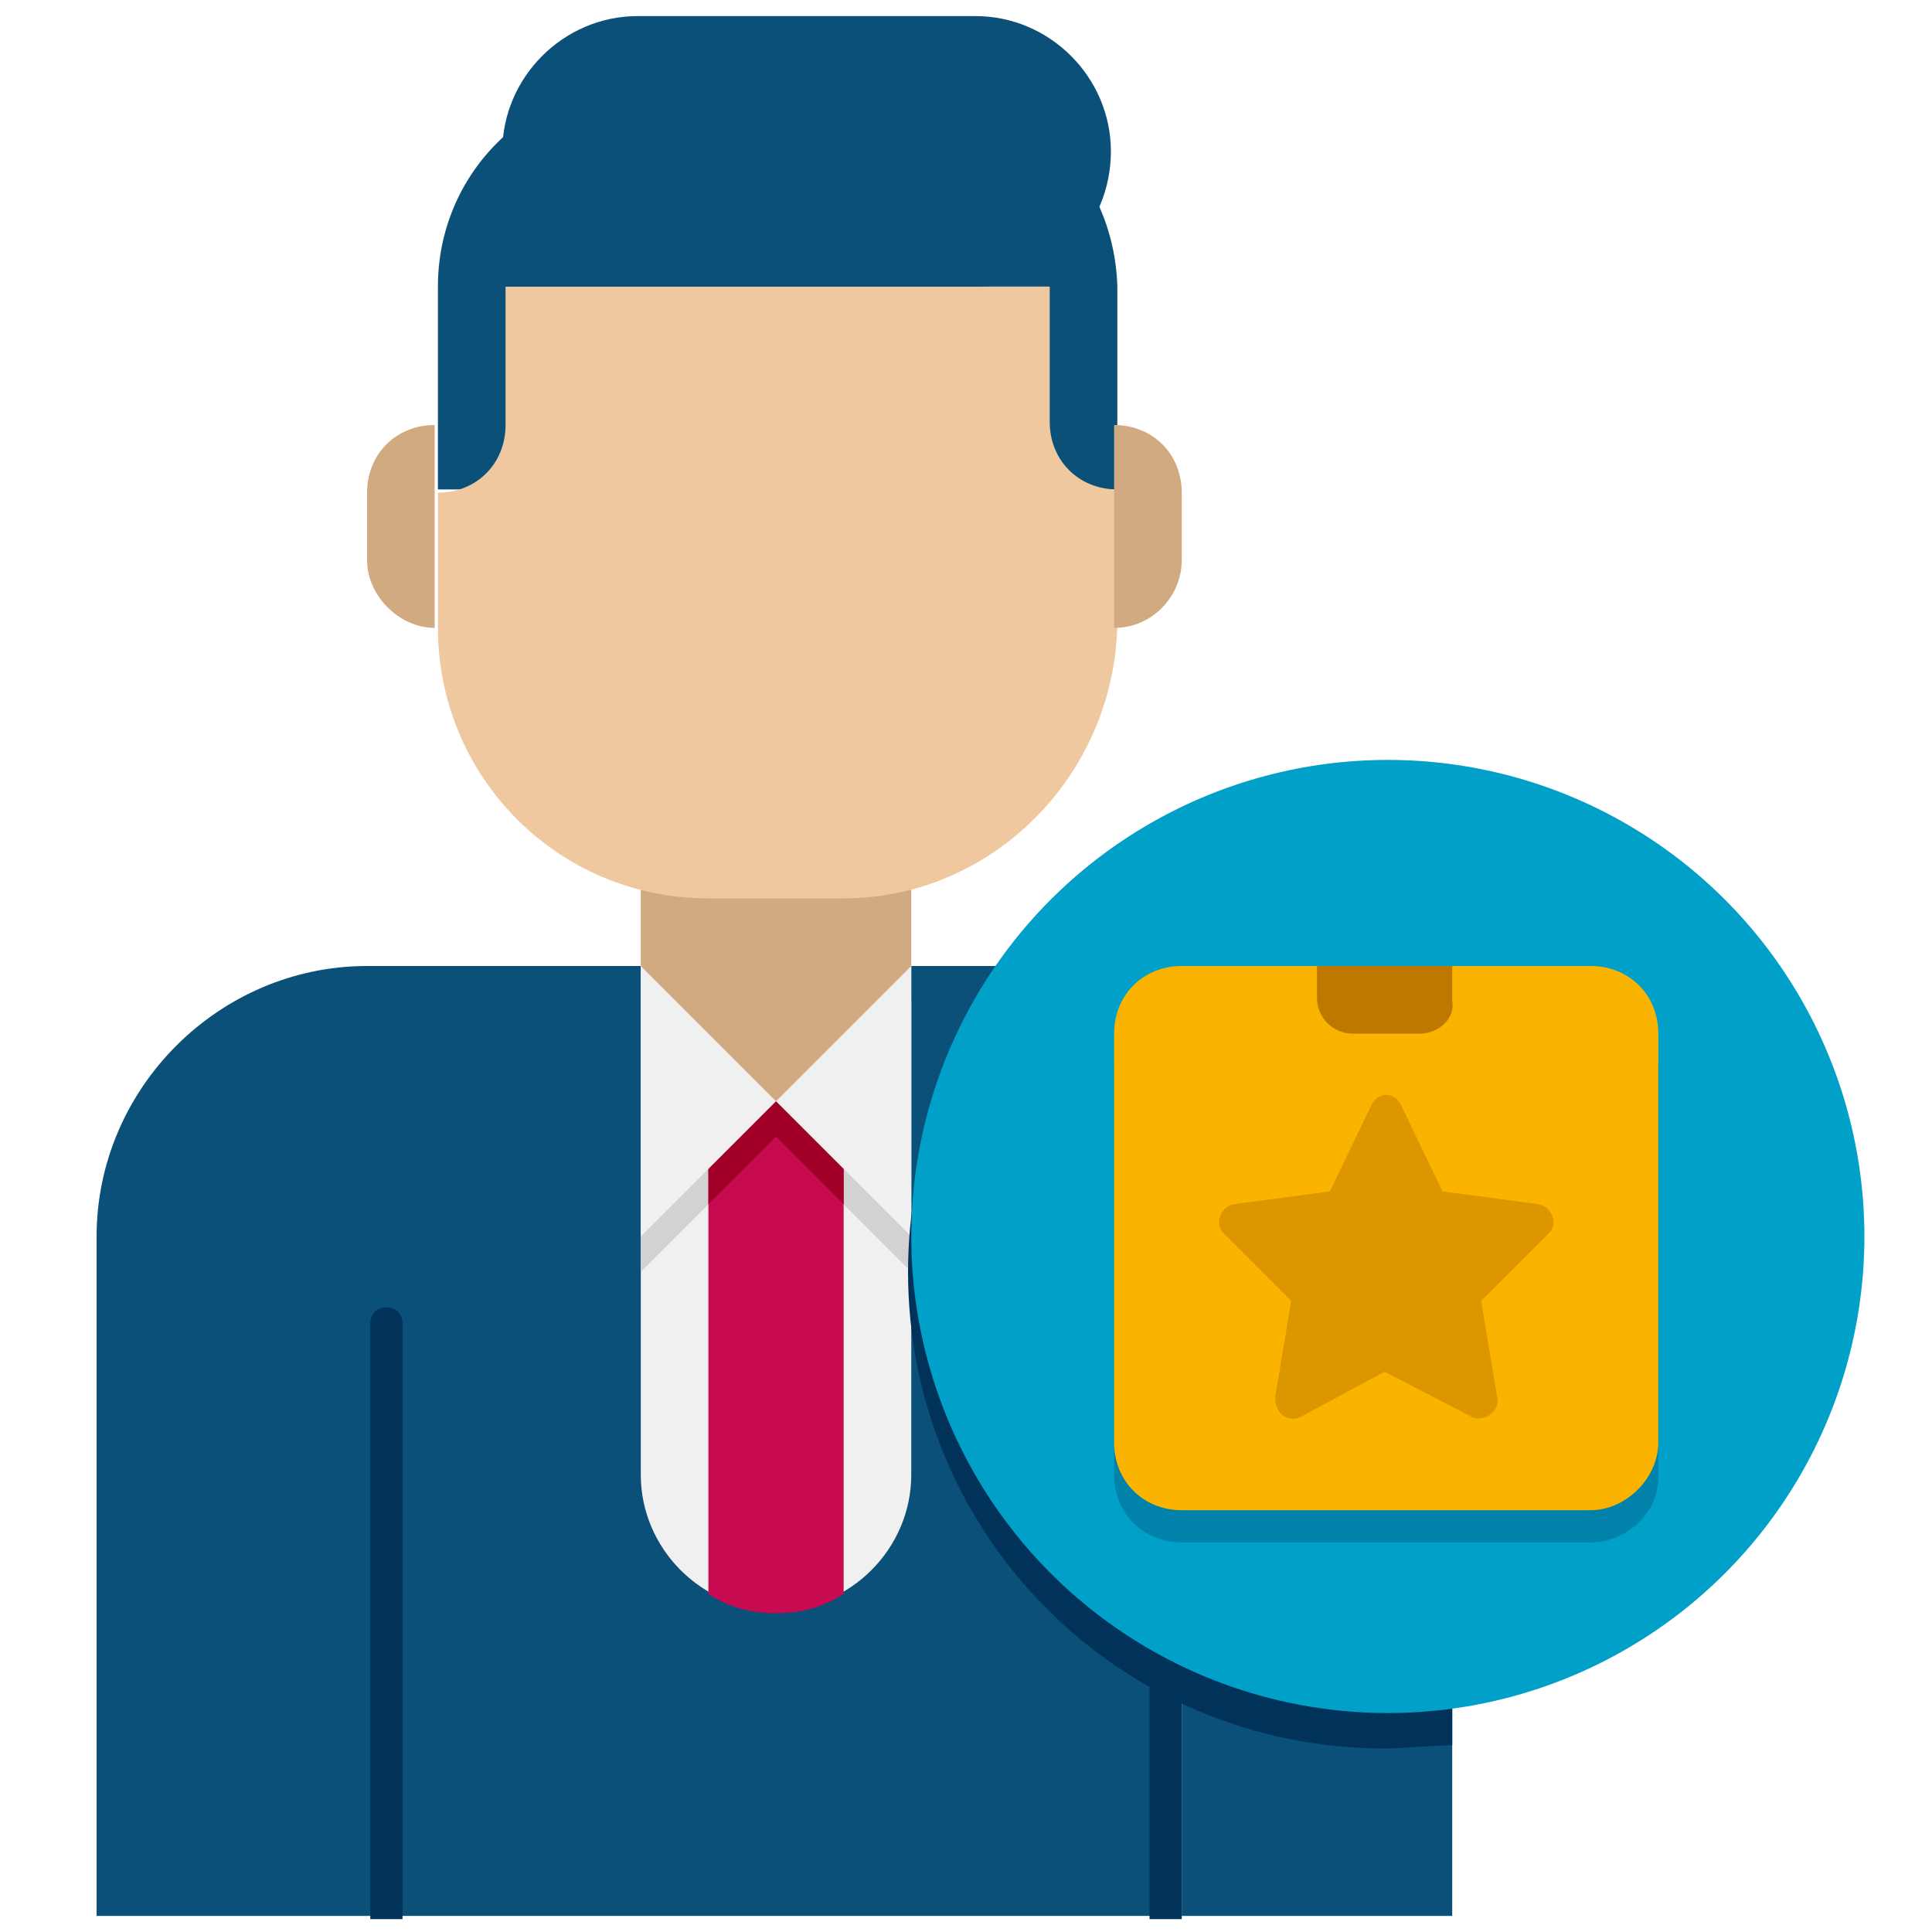 <?xml version="1.0" encoding="utf-8"?>
<!-- Generator: Adobe Illustrator 25.4.1, SVG Export Plug-In . SVG Version: 6.00 Build 0)  -->
<svg version="1.1" id="Layer_1" xmlns="http://www.w3.org/2000/svg" xmlns:xlink="http://www.w3.org/1999/xlink" x="0px" y="0px"
	 width="60px" height="60px" viewBox="0 0 60 60" style="enable-background:new 0 0 60 60;" xml:space="preserve">
<style type="text/css">
	.st0{fill:#0A5078;}
	.st1{fill:#00325A;}
	.st2{fill:#F0F0F0;}
	.st3{fill:#D2D2D2;}
	.st4{fill:#C80A50;}
	.st5{fill:#A00028;}
	.st6{fill:#D2AA82;}
	.st7{fill:#F0C8A0;}
	.st8{fill:#00A0C8;}
	.st9{fill:#0082AA;}
	.st10{fill:#FAB400;}
	.st11{fill:#BE7800;}
	.st12{fill:#DC9600;}
</style>
<g id="Icons">
	<g>
		<g>
			<g>
				<g>
					<g>
						<path class="st0" d="M11.4,30h25.3v29.5H11.4V30z"/>
					</g>
				</g>
			</g>
			<g>
				<g>
					<g>
						<path class="st0" d="M24.1,50c-4.7,0-8.4-3.8-8.4-8.4V30h16.9v11.6C32.5,46.3,28.7,50,24.1,50z"/>
					</g>
				</g>
			</g>
			<g>
				<g>
					<g>
						<path class="st1" d="M12.5,59.5V41.1c0-0.3-0.2-0.5-0.5-0.5c-0.3,0-0.5,0.2-0.5,0.5v18.5H12.5z"/>
					</g>
				</g>
			</g>
			<g>
				<g>
					<g>
						<path class="st1" d="M36.7,59.5V41.1c0-0.3-0.2-0.5-0.5-0.5c-0.3,0-0.5,0.2-0.5,0.5v18.5H36.7z"/>
					</g>
				</g>
			</g>
			<g>
				<g>
					<g>
						<path class="st0" d="M3,38.4v21.1h8.4V30C6.8,30,3,33.8,3,38.4z"/>
					</g>
				</g>
			</g>
			<g>
				<g>
					<g>
						<path class="st0" d="M36.7,30v29.5h8.4V38.4C45.2,33.8,41.4,30,36.7,30z"/>
					</g>
				</g>
			</g>
			<g>
				<g>
					<g>
						<path class="st2" d="M24.1,50c-2.3,0-4.2-1.9-4.2-4.2V30h8.4v15.8C28.3,48.1,26.4,50,24.1,50z"/>
					</g>
				</g>
			</g>
			<g>
				<g>
					<g>
						<path class="st3" d="M19.9,39.5l4.2-4.2l4.2,4.2v-8.4h-8.4V39.5z"/>
					</g>
				</g>
			</g>
			<g>
				<g>
					<g>
						<path class="st4" d="M26.2,30H22v19.5c0.6,0.4,1.3,0.6,2.1,0.6s1.5-0.2,2.1-0.6V30z"/>
					</g>
				</g>
			</g>
			<g>
				<g>
					<g>
						<path class="st5" d="M22,37.4l2.1-2.1l2.1,2.1v-6.3H22V37.4z"/>
					</g>
				</g>
			</g>
			<g>
				<g>
					<g>
						<path class="st2" d="M24.1,34.2l4.2,4.2V30h-8.4v8.4L24.1,34.2z"/>
					</g>
				</g>
			</g>
			<g>
				<g>
					<g>
						<path class="st0" d="M28.3,2.6h-8.4c-3.5,0-6.3,2.8-6.3,6.3v6.3h21.1V8.9C34.6,5.4,31.8,2.6,28.3,2.6z"/>
					</g>
				</g>
			</g>
			<g>
				<g>
					<g>
						<path class="st6" d="M28.3,30l-4.2,4.2L19.9,30v-6.3h8.4V30z"/>
					</g>
				</g>
			</g>
			<g>
				<g>
					<g>
						<path class="st7" d="M26.2,27.9H22c-4.7,0-8.4-3.8-8.4-8.4v-4.2c1.2,0,2.1-0.9,2.1-2.1V8.9h16.9v4.2c0,1.2,0.9,2.1,2.1,2.1
							v4.2C34.6,24.1,30.8,27.9,26.2,27.9z"/>
					</g>
				</g>
			</g>
			<g>
				<g>
					<g>
						<path class="st6" d="M13.5,19.5v-6.3c-1.2,0-2.1,0.9-2.1,2.1v2.1C11.4,18.5,12.4,19.5,13.5,19.5z"/>
					</g>
				</g>
			</g>
			<g>
				<g>
					<g>
						<path class="st6" d="M34.6,19.5v-6.3c1.2,0,2.1,0.9,2.1,2.1v2.1C36.7,18.5,35.8,19.5,34.6,19.5z"/>
					</g>
				</g>
			</g>
			<g>
				<g>
					<g>
						<path class="st0" d="M30.4,8.9H15.6V4.7c0-2.3,1.9-4.2,4.2-4.2h10.5c2.3,0,4.2,1.9,4.2,4.2S32.7,8.9,30.4,8.9z"/>
					</g>
				</g>
			</g>
		</g>
		<g>
			<g>
				<g>
					<path class="st1" d="M36.7,30h-5c-2.2,2.6-3.5,5.9-3.5,9.5c0,8.2,6.6,14.8,14.8,14.8c0.7,0,1.4-0.1,2.1-0.1V38.4
						C45.2,33.8,41.4,30,36.7,30z"/>
				</g>
			</g>
		</g>
		<g>
			<g>
				<g>
					<circle class="st8" cx="43.1" cy="38.4" r="14.8"/>
				</g>
			</g>
		</g>
		<g>
			<g>
				<g>
					<path class="st9" d="M49.4,47.9H36.7c-1.2,0-2.1-0.9-2.1-2.1V33.2c0-1.2,0.9-2.1,2.1-2.1h12.7c1.2,0,2.1,0.9,2.1,2.1v12.7
						C51.5,47,50.5,47.9,49.4,47.9z"/>
				</g>
			</g>
		</g>
		<g>
			<g>
				<g>
					<path class="st10" d="M49.4,46.9H36.7c-1.2,0-2.1-0.9-2.1-2.1V32.1c0-1.2,0.9-2.1,2.1-2.1h12.7c1.2,0,2.1,0.9,2.1,2.1v12.7
						C51.5,45.9,50.5,46.9,49.4,46.9z"/>
				</g>
			</g>
		</g>
		<g>
			<g>
				<g>
					<path class="st11" d="M44.1,32.1H42c-0.6,0-1.1-0.5-1.1-1.1V30h4.2v1.1C45.2,31.6,44.7,32.1,44.1,32.1z"/>
				</g>
			</g>
		</g>
		<g>
			<g>
				<g>
					<path class="st12" d="M43.5,34.3l1.3,2.7l3,0.4c0.4,0.1,0.6,0.6,0.3,0.9L46,40.4l0.5,3c0.1,0.4-0.4,0.8-0.8,0.6l-2.7-1.4
						L40.4,44c-0.4,0.2-0.8-0.1-0.8-0.6l0.5-3L38,38.3c-0.3-0.3-0.1-0.8,0.3-0.9l3-0.4l1.3-2.7C42.8,33.9,43.3,33.9,43.5,34.3
						L43.5,34.3z"/>
				</g>
			</g>
		</g>
	</g>
</g>
</svg>
